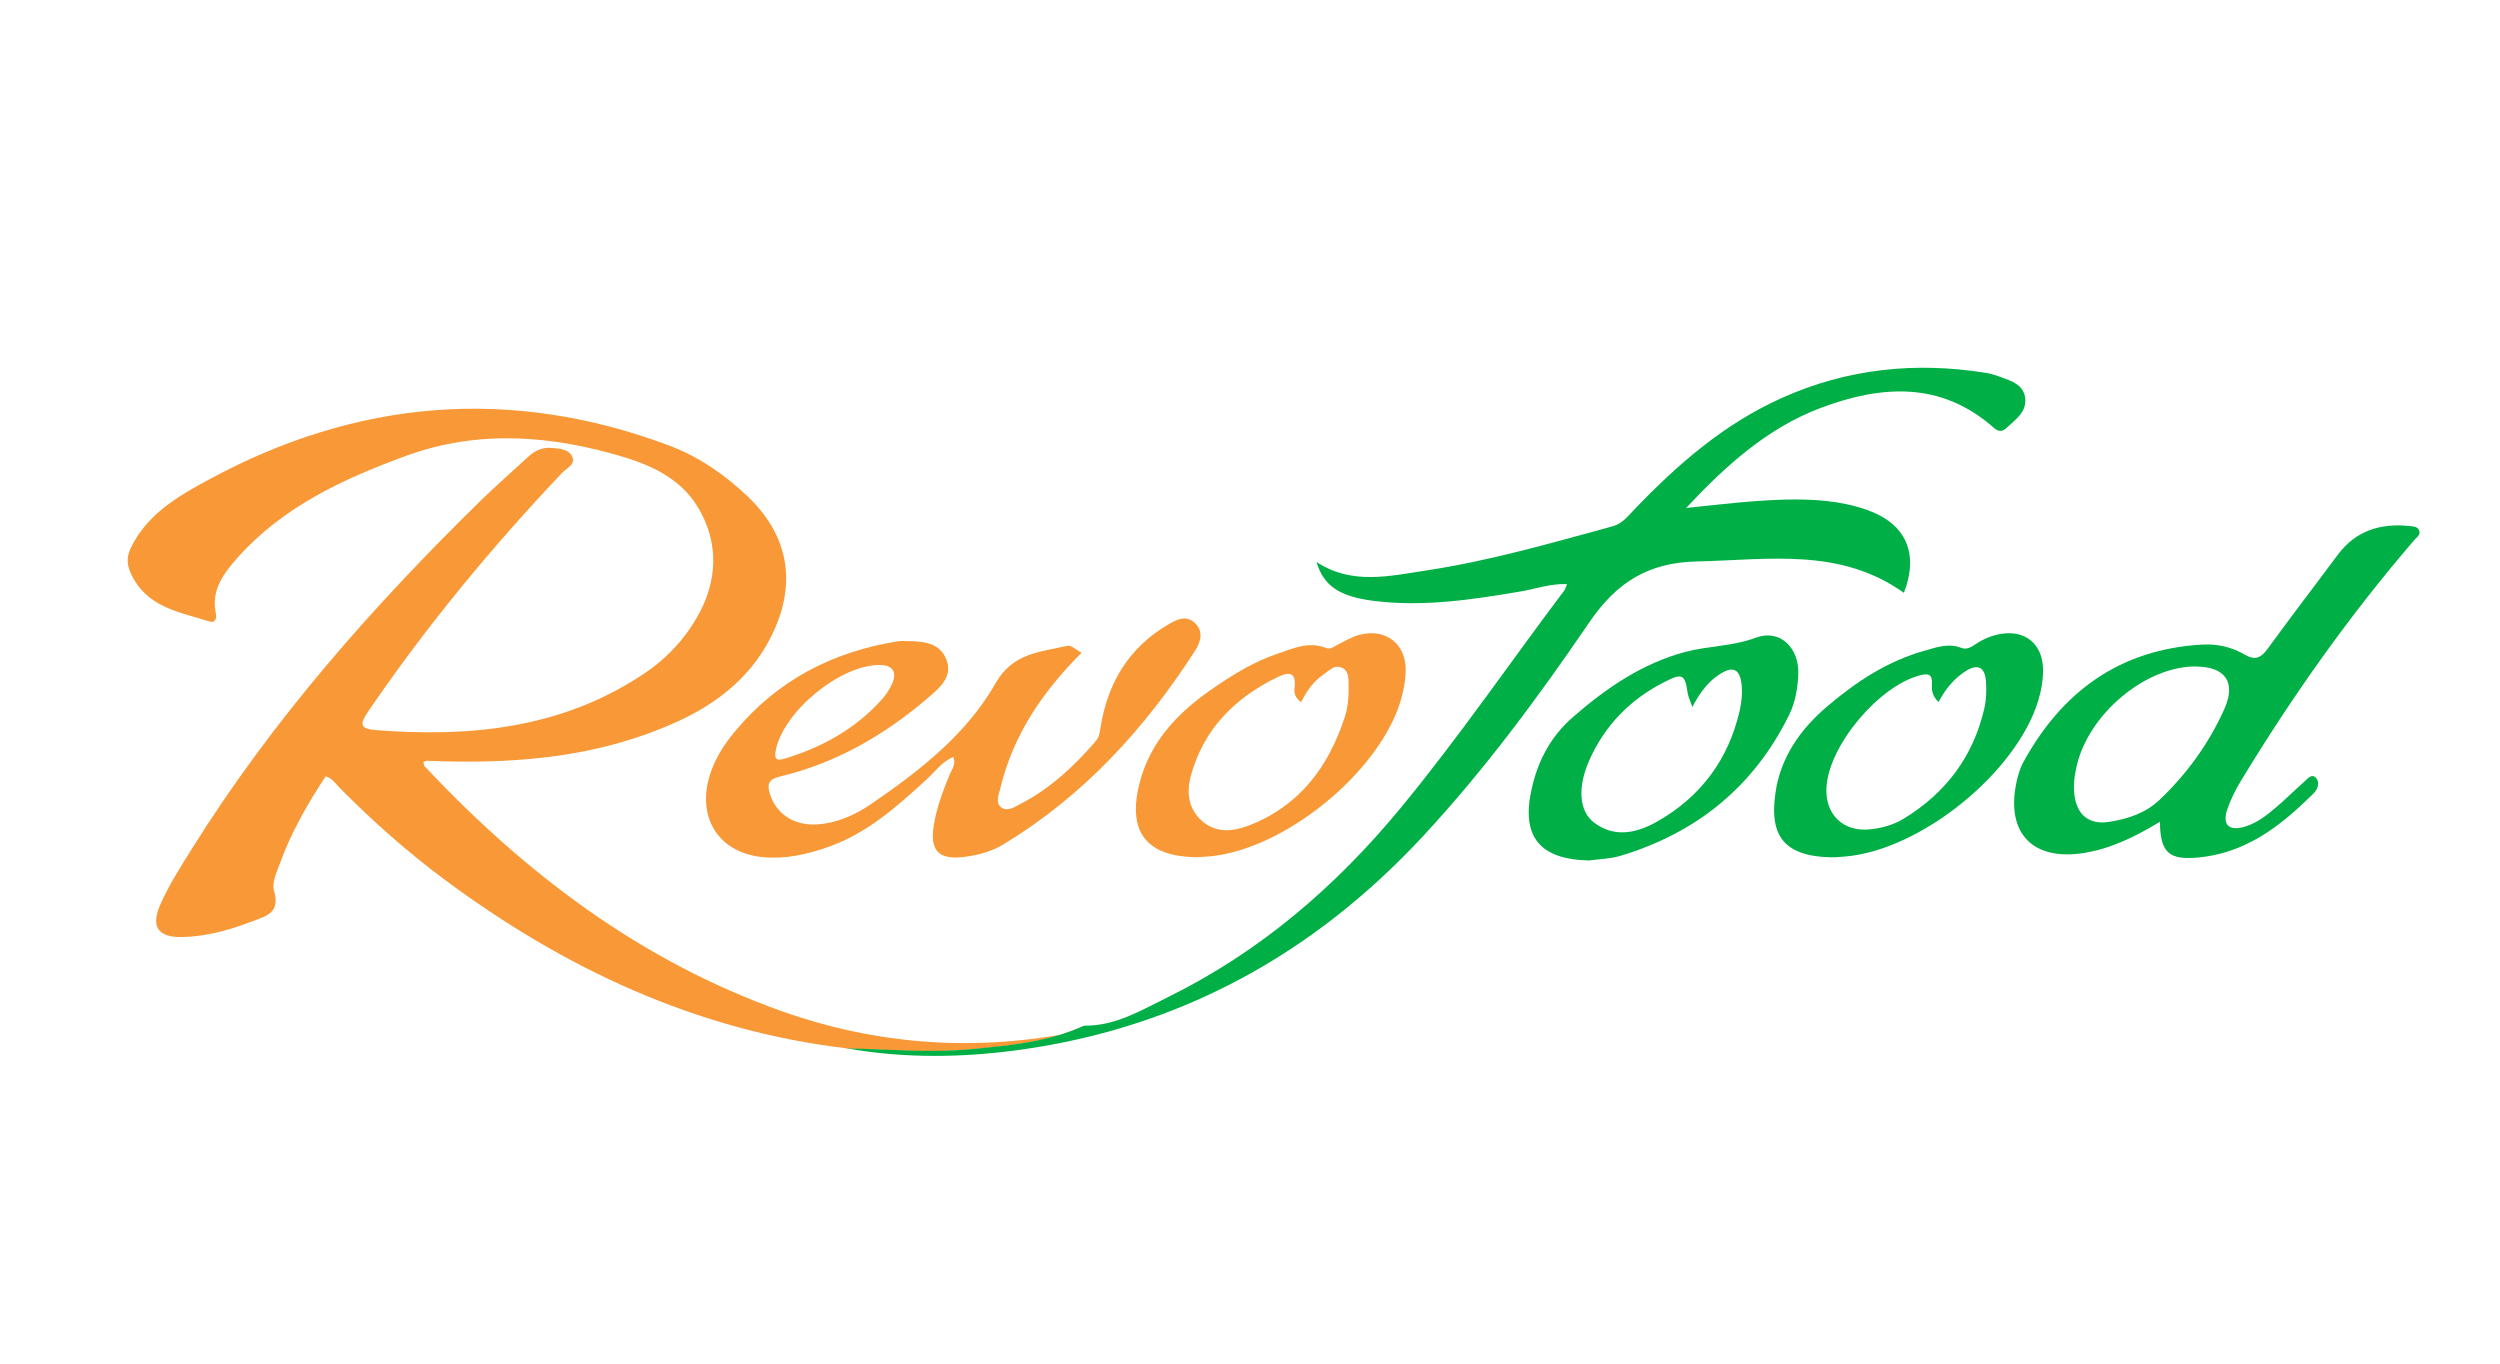 <svg xmlns="http://www.w3.org/2000/svg" width="504" height="275" viewBox="0 0 504 275" fill="none"><path d="M170.719 211.353C140.362 207.747 113.751 195.277 89.493 177.229C82.021 171.671 75.077 165.492 68.527 158.881C67.68 158.036 67.041 156.91 65.648 156.515C62.035 162.018 58.741 167.708 56.483 173.924C55.824 175.746 54.751 177.943 55.241 179.558C56.614 184.159 53.509 184.723 50.573 185.849C46.075 187.558 41.483 188.817 36.666 188.911C31.848 188.986 30.398 186.807 32.281 182.45C34.031 178.431 36.421 174.75 38.736 171.032C54.977 145.059 75.096 122.279 96.908 100.927C100.013 97.903 103.287 95.048 106.468 92.1C107.785 90.879 109.253 90.166 111.098 90.297C112.716 90.41 114.561 90.522 115.313 91.95C116.179 93.621 114.184 94.391 113.281 95.368C99.053 110.41 85.898 126.298 74.23 143.426C72.498 145.98 72.461 146.937 75.905 147.2C94.969 148.665 113.281 146.825 129.71 135.895C134.604 132.646 138.443 128.439 141.134 123.312C145.011 115.875 144.635 108.119 140.118 101.358C136.956 96.663 131.649 93.922 125.984 92.213C111.267 87.743 96.456 86.56 81.814 91.912C69.261 96.513 57.085 102.128 47.939 112.382C45.191 115.462 42.481 118.936 43.516 123.669C43.742 124.646 43.346 125.641 42.274 125.303C36.176 123.369 29.476 122.467 26.352 115.537C25.543 113.716 25.524 112.288 26.352 110.504C29.627 103.65 35.913 100.025 42.067 96.701C71.859 80.55 102.836 77.846 134.773 89.771C140.776 92.006 146.046 95.631 150.713 100.063C158.843 107.781 160.65 117.265 155.889 127.444C151.918 135.97 145.086 141.548 136.768 145.379C121.618 152.346 105.527 153.942 89.079 153.473C88.1 153.435 87.121 153.398 86.143 153.379C85.917 153.379 85.71 153.51 85.352 153.623C85.446 153.942 85.446 154.337 85.653 154.543C106.016 176.197 129.221 193.756 157.564 203.841C177.042 210.752 196.916 212.066 217.185 207.972C217.768 207.841 218.427 207.897 218.784 207.277C218.822 207.202 218.822 207.071 218.784 207.014C218.709 206.921 218.577 206.883 218.521 206.827C211.238 210.151 203.39 210.846 195.504 211.578C187.205 212.348 178.943 211.559 170.662 211.409" fill="#F89836"></path><path d="M170.73 211.353C179.011 211.503 187.273 212.292 195.573 211.522C203.458 210.79 211.306 210.076 218.589 206.771C224.837 206.865 230.069 203.672 235.376 201.062C253.914 191.953 269.233 178.807 282.313 162.957C294 148.797 304.351 133.66 315.379 119.012C315.586 118.749 315.643 118.374 315.906 117.754C312.556 117.622 309.602 118.73 306.572 119.237C296.672 120.909 286.735 122.43 276.648 121.097C269.911 120.195 266.805 118.036 265.413 113.284C272.527 118.017 280.205 116.101 287.62 114.993C300.342 113.059 312.688 109.491 325.071 106.11C327.029 105.584 328.12 104.138 329.362 102.843C338.113 93.678 347.542 85.452 359.286 80.194C372.422 74.316 386.085 72.907 400.2 75.142C401.273 75.311 402.364 75.63 403.38 76.025C405.582 76.814 408.029 77.602 408.292 80.363C408.537 83.142 406.26 84.626 404.491 86.297C403.625 87.124 402.816 87.011 401.931 86.222C391.26 76.814 379.272 77.659 367.096 82.222C356.237 86.297 347.824 93.978 339.92 102.411C346.582 101.716 353.169 100.889 359.794 100.72C365.44 100.589 371.067 100.908 376.468 102.824C384.26 105.622 386.894 111.538 383.827 119.519C370.973 110.317 356.444 112.871 342.084 113.19C332.279 113.416 325.899 117.378 320.348 125.548C310.091 140.572 299.251 155.257 286.811 168.648C264.81 192.329 237.992 207.109 205.811 211.616C194.142 213.25 182.399 213.419 170.73 211.353Z" fill="#00B046"></path><path d="M218.042 131.597C210.1 139.54 204.228 148.236 201.669 158.921C201.368 160.198 200.615 161.72 201.782 162.715C202.967 163.71 204.379 162.771 205.546 162.17C211.643 159.053 216.536 154.489 220.959 149.344C221.636 148.555 221.693 147.635 221.862 146.658C223.293 137.756 227.508 130.62 235.413 125.963C237.087 124.967 239.026 123.897 240.833 125.549C242.752 127.296 242.037 129.493 240.889 131.24C230.783 146.94 218.418 160.461 202.29 170.227C199.862 171.692 197.114 172.424 194.291 172.762C189.342 173.363 187.479 171.56 188.213 166.64C188.758 162.997 190.057 159.56 191.45 156.161C191.882 155.109 192.805 154.076 192.165 152.593C189.869 153.588 188.514 155.56 186.858 157.081C180.892 162.546 174.888 167.936 167.059 170.715C162.749 172.236 158.346 173.25 153.754 172.8C145.303 171.955 140.787 165.494 142.819 157.25C143.76 153.494 145.793 150.301 148.239 147.372C156.765 137.137 167.812 131.428 180.873 129.305C181.23 129.249 181.607 129.23 181.964 129.23C185.427 129.305 189.304 129.155 190.791 132.967C192.221 136.592 189.172 138.883 186.82 140.911C178.144 148.292 168.452 153.87 157.273 156.536C154.958 157.081 154.582 158.039 155.222 160.067C156.445 164.029 160.002 166.433 164.537 166.208C168.715 165.983 172.423 164.292 175.754 162.001C185.484 155.334 194.837 148.048 200.747 137.681C204.209 131.597 209.818 131.428 215.238 130.188C215.934 130.019 216.913 130.996 218.004 131.578M177.354 134.057C169.412 134.019 158.026 143.372 156.407 151.165C155.937 153.419 156.859 153.362 158.496 152.855C165.855 150.564 172.404 146.94 177.617 141.193C178.502 140.217 179.311 139.071 179.838 137.869C180.91 135.446 179.951 134.075 177.354 134.057Z" fill="#F89836"></path><path d="M435.459 165.664C430.34 168.744 425.447 171.148 419.914 171.993C409.883 173.495 404.538 168.087 406.42 158.19C406.721 156.65 407.154 155.035 407.888 153.682C415.698 139.41 427.367 130.884 443.984 129.945C446.958 129.776 449.913 130.433 452.453 131.935C454.674 133.231 455.841 132.611 457.215 130.715C461.807 124.386 466.568 118.207 471.236 111.916C474.868 107.014 479.799 105.456 485.633 106.038C486.367 106.113 487.232 106.094 487.609 106.77C488.192 107.747 487.213 108.291 486.687 108.911C473.663 124.048 462.164 140.292 451.814 157.345C450.684 159.204 449.687 161.194 448.991 163.241C447.993 166.303 449.367 167.598 452.547 166.659C455.051 165.927 457.083 164.274 459.04 162.603C460.885 161.025 462.616 159.279 464.442 157.683C465.138 157.082 465.947 155.899 466.851 156.762C467.622 157.514 467.434 158.809 466.606 159.748C466.286 160.105 465.928 160.443 465.571 160.763C459.266 166.941 452.359 172.03 443.156 172.876C437.303 173.42 435.497 171.918 435.44 165.683M442.724 134.358C432.523 134.283 420.949 144.011 418.615 154.603C418.183 156.518 417.957 158.453 418.22 160.406C418.766 164.331 421.194 166.284 425.089 165.702C428.872 165.138 432.504 163.955 435.346 161.27C440.879 156.011 445.321 149.889 448.426 142.94C450.854 137.532 448.595 134.414 442.742 134.377" fill="#00B046"></path><path d="M241.585 172.81C231.159 172.81 227.244 167.795 229.71 157.974C231.93 149.166 237.877 143.25 245.104 138.386C248.943 135.776 252.952 133.353 257.375 131.851C260.574 130.761 263.773 129.221 267.33 130.63C268.29 131.024 268.93 130.311 269.683 129.954C271.094 129.259 272.487 128.414 273.993 128.001C279.394 126.536 283.609 129.879 283.384 135.438C283.327 137.259 282.988 139.1 282.499 140.846C278.34 155.588 258.786 171.495 243.505 172.678C242.771 172.735 242.037 172.772 241.585 172.791M262.324 141.579C261.157 140.734 260.856 139.738 260.969 138.856C261.496 134.78 259.181 135.701 257.13 136.715C248.793 140.865 242.695 147.044 240.117 156.227C239.138 159.758 239.534 163.138 242.451 165.617C245.274 168.002 248.605 167.645 251.823 166.406C262.042 162.424 267.857 154.556 271.132 144.471C271.772 142.499 271.922 140.414 271.885 138.33C271.847 136.996 272.016 135.419 270.68 134.686C269.118 133.841 267.951 135.193 266.785 136.001C264.771 137.391 263.397 139.363 262.287 141.579" fill="#F89836"></path><path d="M320.486 173.474C310.399 173.305 306.559 168.685 308.818 158.882C310.079 153.304 312.638 148.44 317.155 144.515C323.892 138.656 331.119 133.736 339.757 131.426C344.406 130.186 349.28 130.318 354.004 128.552C358.897 126.731 362.774 130.674 362.529 135.989C362.416 138.806 361.927 141.604 360.685 144.14C353.552 158.619 342.016 167.934 326.621 172.554C324.664 173.136 322.519 173.174 320.486 173.455M341.169 142.525C340.623 140.91 340.341 140.365 340.247 139.802C339.682 135.97 339.231 135.632 335.655 137.435C328.767 140.91 323.591 146.13 320.43 153.21C318.002 158.638 318.303 163.502 321.352 165.831C325.567 169.023 330.103 167.896 334.149 165.586C342.863 160.629 348.433 153.154 350.711 143.313C351.125 141.511 351.294 139.689 351.087 137.848C350.711 134.9 349.393 134.261 346.89 135.801C344.556 137.229 342.882 139.294 341.188 142.506" fill="#00B046"></path><path d="M370.076 172.831C358.558 172.925 356.431 167.554 358.219 158.145C358.238 158.033 358.295 157.901 358.313 157.789C359.8 151.441 363.564 146.502 368.363 142.408C374.216 137.431 380.596 133.224 388.124 131.14C390.476 130.483 392.829 129.619 395.275 130.576C396.518 131.065 397.383 130.464 398.305 129.844C399.849 128.811 401.561 128.097 403.368 127.797C408.299 126.971 411.762 129.844 411.874 134.821C411.912 137.018 411.536 139.196 410.896 141.3C406.417 155.873 387.126 171.423 371.939 172.681C371.205 172.737 370.471 172.794 370.095 172.812M390.815 141.525C389.498 140.304 389.404 139.084 389.479 137.901C389.592 135.929 388.783 135.703 387.051 136.154C378.752 138.295 368.683 150.295 368.213 158.746C367.912 164.268 371.657 167.817 377.133 167.179C379.467 166.916 381.725 166.296 383.739 165.075C392.302 159.873 397.873 152.455 400.075 142.652C400.451 140.905 400.507 138.99 400.357 137.206C400.131 134.633 398.832 133.731 396.386 135.234C393.977 136.736 392.208 138.877 390.815 141.525Z" fill="#00B046"></path></svg>